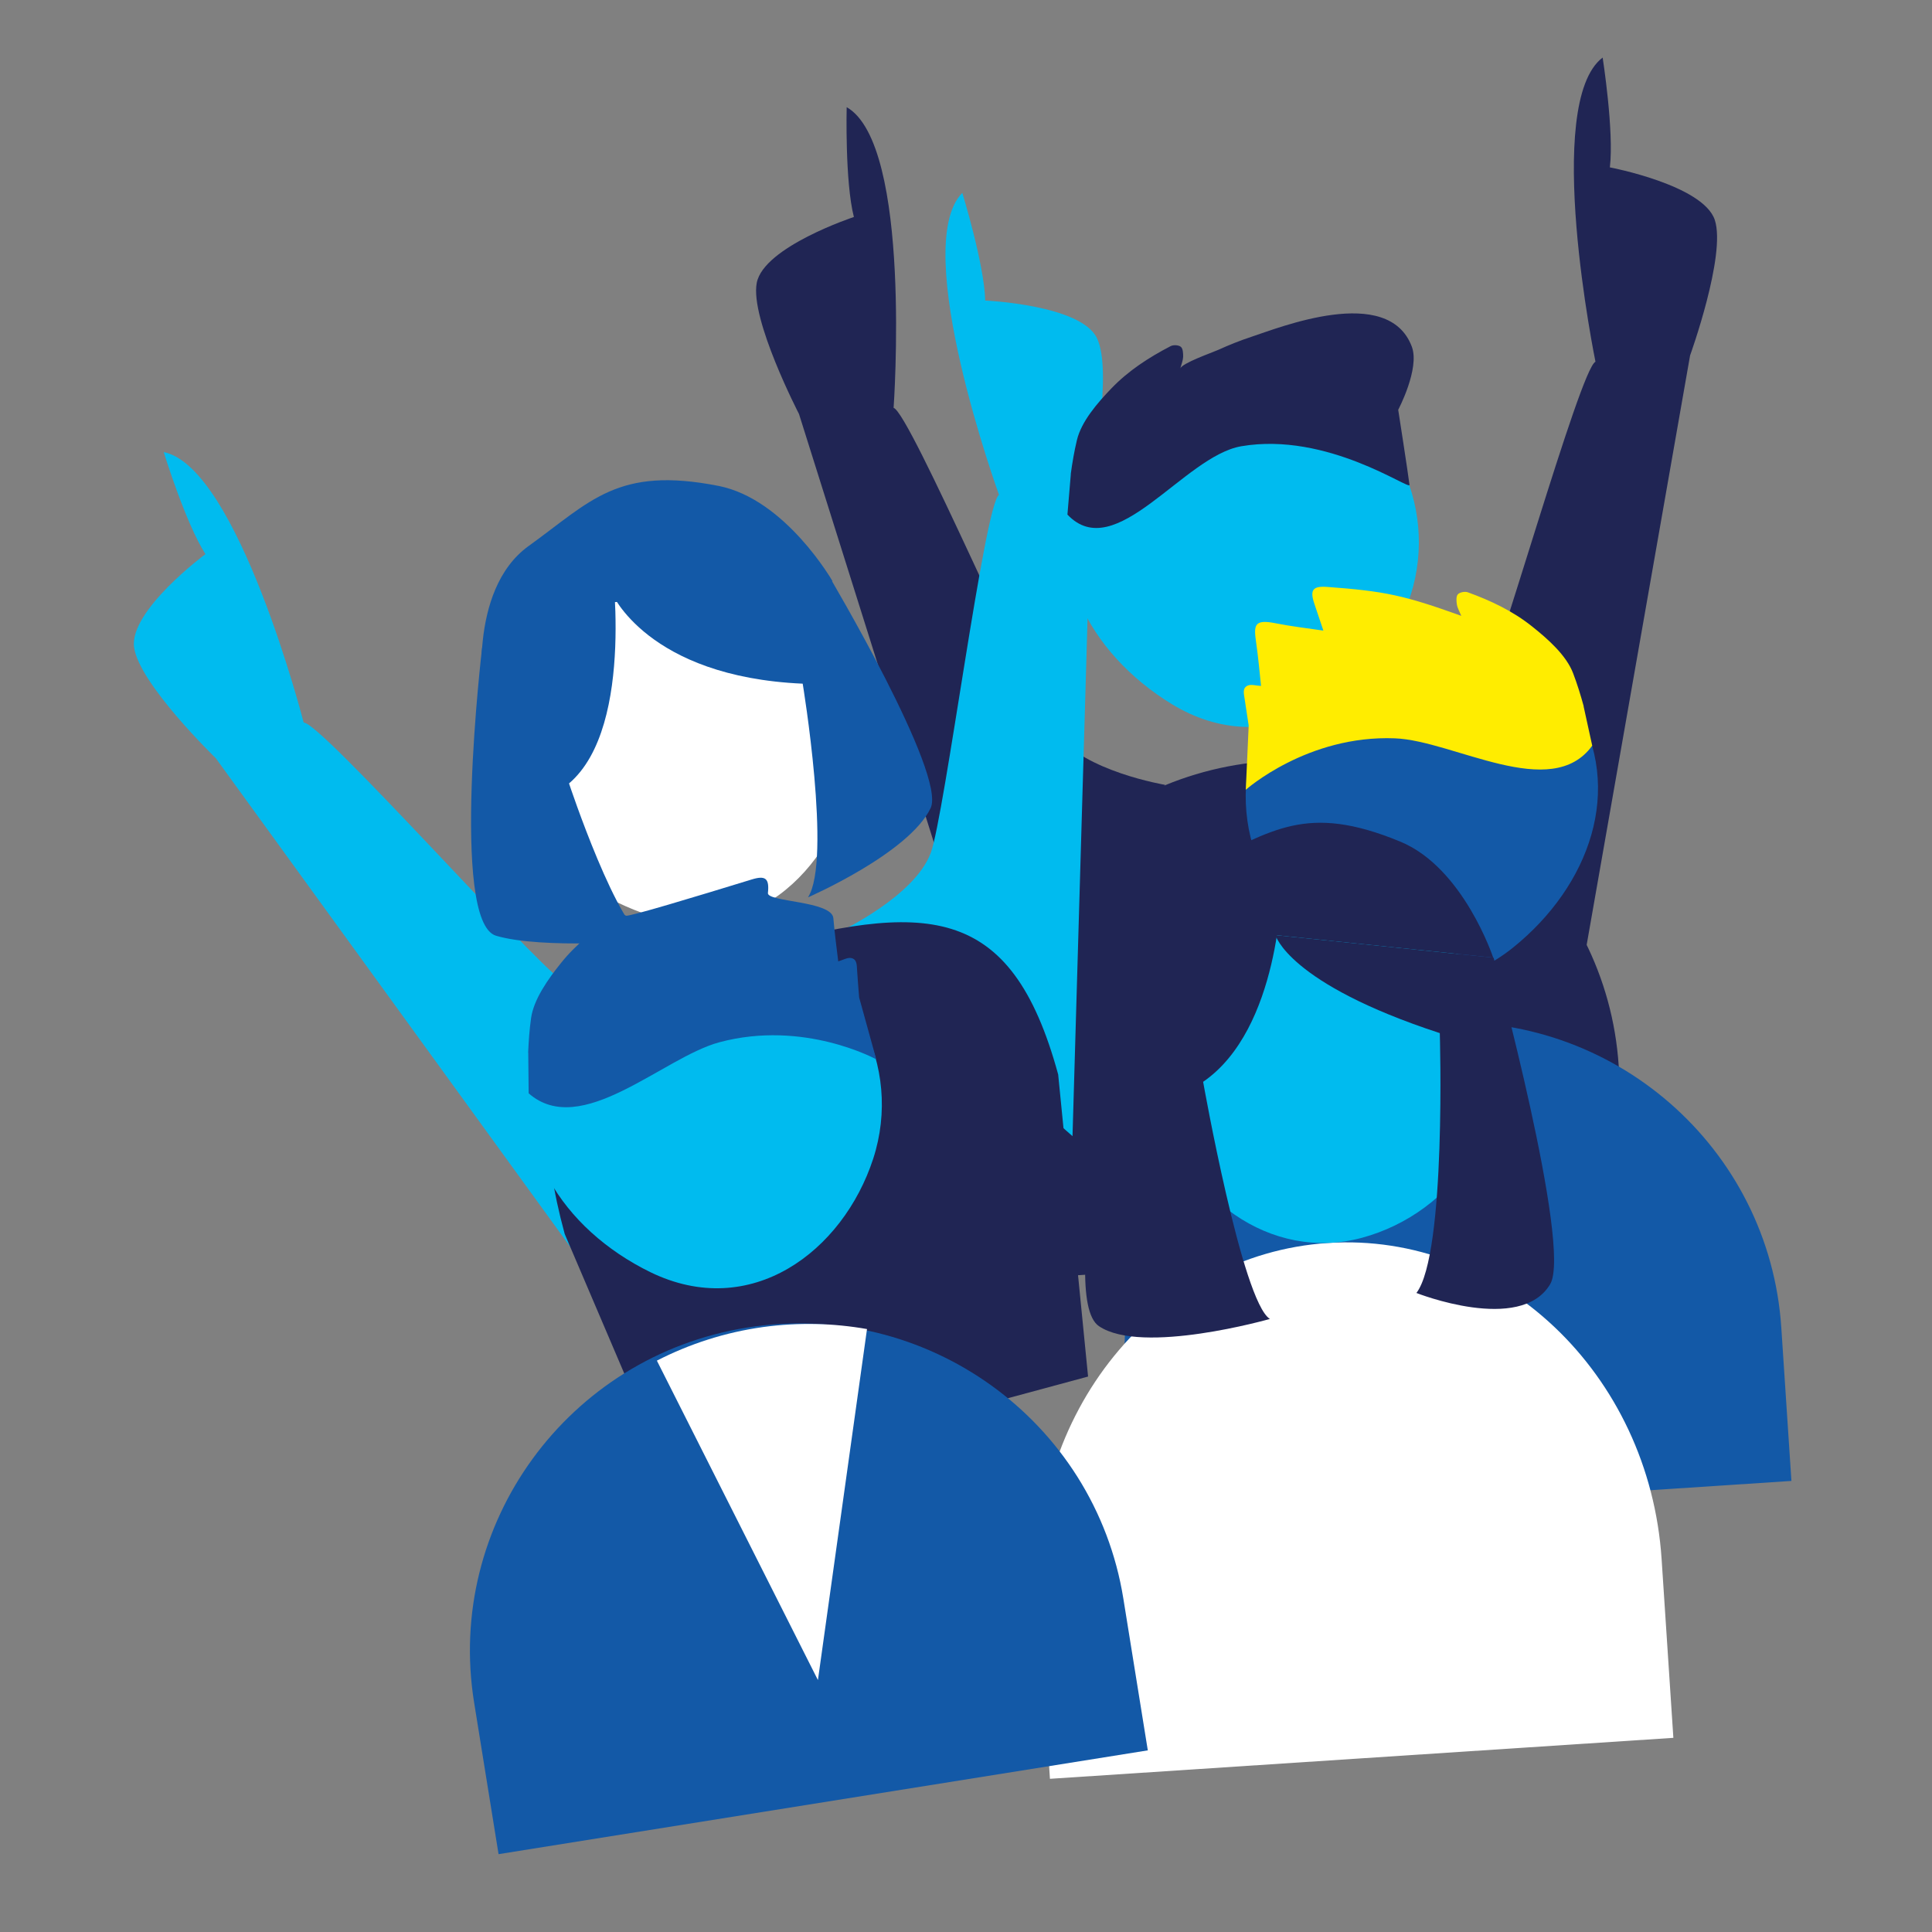 <svg width="38" height="38" viewBox="0 0 38 38" fill="none" xmlns="http://www.w3.org/2000/svg">
<rect x="0" y="0" width="38" height="38" fill="#808080" stroke="none"/>
<path d="M22.916 15.437C22.916 15.437 21.319 15.17 20.782 14.431C20.318 13.793 17.893 8.11 17.576 8.022C17.576 8.022 17.946 2.844 16.653 2.108C16.653 2.108 16.617 3.577 16.795 4.268C16.795 4.268 15.019 4.854 14.884 5.565C14.749 6.276 15.715 8.142 15.715 8.142L19.619 20.544L22.916 15.435L22.916 15.437Z" fill="#202554"/>
<path d="M27.058 15.166C27.058 15.166 28.606 14.692 29.042 13.889C29.419 13.197 31.078 7.245 31.381 7.115C31.381 7.115 30.336 2.031 31.522 1.132C31.522 1.132 31.749 2.584 31.664 3.292C31.664 3.292 33.501 3.64 33.728 4.327C33.955 5.015 33.242 6.991 33.242 6.991L30.995 19.797L27.058 15.164L27.058 15.166Z" fill="#202554"/>
<path d="M24.964 14.97C28.524 14.736 31.605 17.423 31.838 20.964L32.062 24.367L19.159 25.216L18.935 21.813C18.702 18.271 21.404 15.204 24.964 14.97Z" fill="#202554"/>
<path d="M21.227 9.296C20.467 11.054 21.408 12.846 23.046 13.848C24.925 14.995 26.86 13.793 27.622 12.035C28.383 10.278 27.57 8.241 25.804 7.484C24.037 6.728 21.99 7.538 21.227 9.296Z" fill="#00BBEF"/>
<path d="M13.393 19.567C13.393 19.567 11.79 19.816 11.049 19.284C10.408 18.825 6.301 14.198 5.973 14.212C5.973 14.212 4.682 9.186 3.22 8.892C3.22 8.892 3.652 10.296 4.041 10.899C4.038 10.899 2.54 12.013 2.637 12.731C2.734 13.449 4.245 14.914 4.245 14.914L11.889 25.452L13.396 19.567L13.393 19.567Z" fill="#00BBEF"/>
<path d="M16.529 18.318C16.529 18.318 17.993 17.629 18.308 16.772C18.579 16.034 19.366 9.906 19.649 9.733C19.649 9.733 17.881 4.853 18.927 3.794C18.927 3.794 19.361 5.198 19.378 5.911C19.378 5.911 21.247 5.995 21.572 6.643C21.896 7.292 21.473 9.35 21.473 9.35L21.095 22.347L16.529 18.321L16.529 18.318Z" fill="#00BBEF"/>
<path d="M14.734 18.68C18.18 17.748 19.879 17.706 20.813 21.134L21.401 27.075L13.245 29.279L11.107 24.27C10.173 20.841 11.289 19.609 14.736 18.677L14.734 18.677L14.734 18.68Z" fill="#202554"/>
<path d="M9.942 13.854C9.547 15.727 10.828 17.298 12.632 17.956C14.703 18.711 16.362 17.15 16.757 15.277C17.153 13.404 15.95 11.567 14.068 11.175C12.185 10.782 10.338 11.981 9.942 13.854Z" fill="white"/>
<path d="M12.032 11.659C12.032 11.659 12.727 13.311 15.788 13.447C15.788 13.447 16.363 16.922 15.892 17.65C15.892 17.65 17.876 16.787 18.304 15.895C18.622 15.232 16.293 11.309 16.293 11.309L12.03 11.662L12.032 11.659Z" fill="#1359A7"/>
<path d="M12.013 10.895C12.013 10.895 12.52 14.277 11.192 15.409C11.192 15.409 12.166 18.346 12.75 18.502C12.75 18.502 10.671 18.675 9.757 18.405C8.844 18.135 9.482 12.742 9.482 12.742L12.013 10.895Z" fill="#1359A7"/>
<path d="M9.508 13.805C9.508 13.805 9.177 11.618 10.399 10.738C11.621 9.859 12.144 9.166 14.131 9.557C15.45 9.815 16.375 11.432 16.375 11.432L12.083 11.844L9.508 13.805Z" fill="#1359A7"/>
<path d="M21.06 9.327C21.09 9.105 21.128 8.881 21.181 8.659C21.267 8.291 21.587 7.923 21.86 7.639C22.196 7.289 22.598 7.03 23.025 6.808C23.078 6.78 23.183 6.785 23.226 6.822C23.268 6.857 23.272 6.951 23.271 7.018C23.268 7.09 23.238 7.161 23.214 7.25C23.242 7.144 23.842 6.935 23.958 6.883C24.174 6.785 24.39 6.698 24.615 6.624C25.14 6.453 27.303 5.576 27.769 6.819C27.93 7.25 27.501 8.06 27.501 8.06C27.501 8.06 27.692 9.284 27.723 9.537C27.736 9.655 26.11 8.487 24.415 8.777C23.28 8.971 21.939 11.121 20.995 10.121L21.062 9.325L21.06 9.325L21.06 9.327Z" fill="#202554"/>
<path d="M28.163 20.119C31.723 19.884 34.803 22.571 35.036 26.113L35.235 29.128L22.331 29.977L22.133 26.961C21.9 23.42 24.603 20.353 28.163 20.119Z" fill="#1359A7"/>
<path d="M30.974 13.882C31.958 15.525 31.26 17.425 29.767 18.632C28.054 20.016 25.979 19.078 24.993 17.435C24.009 15.792 24.548 13.666 26.2 12.684C27.852 11.704 29.988 12.239 30.974 13.882Z" fill="#1359A7"/>
<path d="M31.149 13.89C31.09 13.674 31.023 13.457 30.942 13.244C30.809 12.89 30.443 12.567 30.135 12.322C29.756 12.019 29.323 11.814 28.871 11.65C28.815 11.629 28.711 11.648 28.674 11.69C28.637 11.73 28.645 11.824 28.655 11.89C28.667 11.961 28.706 12.028 28.742 12.113C27.615 11.708 27.243 11.628 26.107 11.544C25.821 11.523 25.759 11.601 25.852 11.876C25.908 12.046 25.966 12.216 26.029 12.403C25.704 12.355 25.395 12.32 25.091 12.259C24.656 12.171 24.66 12.304 24.707 12.641C24.749 12.934 24.775 13.225 24.803 13.491C24.708 13.488 24.611 13.454 24.543 13.484C24.431 13.531 24.466 13.645 24.48 13.743C24.507 13.92 24.533 14.095 24.56 14.272L24.503 15.534C24.503 15.534 25.715 14.454 27.436 14.522C28.586 14.565 30.512 15.782 31.317 14.666L31.146 13.886L31.146 13.891L31.149 13.89Z" fill="#FFED00"/>
<path d="M26.116 24.448C29.499 24.226 32.442 27.013 32.682 30.669L32.913 34.181L20.651 34.987L20.42 31.475C20.18 27.82 22.732 24.671 26.116 24.448Z" fill="white"/>
<path d="M25.154 17.034C26.926 16.555 28.479 17.895 29.18 19.825C29.984 22.036 28.56 23.867 26.787 24.346C25.015 24.825 23.214 23.576 22.761 21.555C22.599 20.831 22.634 20.107 22.825 19.454C23.168 18.285 24.016 17.34 25.154 17.034Z" fill="#00BBEF"/>
<path d="M25.086 18.391C25.086 18.391 25.331 19.343 28.319 20.32C28.319 20.32 28.452 24.66 27.859 25.431C27.859 25.431 29.906 26.242 30.49 25.258C30.924 24.527 29.377 18.836 29.377 18.836L25.089 18.393L25.086 18.391Z" fill="#202554"/>
<path d="M25.206 17.448C25.206 17.448 25.178 20.238 23.664 21.278C23.664 21.278 24.43 25.598 24.977 25.942C24.977 25.942 22.464 26.659 21.615 26.084C20.767 25.512 22.173 19.807 22.173 19.807L25.206 17.448Z" fill="#202554"/>
<path d="M22.17 19.808C22.17 19.808 22.282 17.599 23.653 16.977C25.024 16.356 25.678 15.782 27.545 16.555C28.786 17.069 29.369 18.835 29.369 18.835L25.081 18.392L22.168 19.808L22.17 19.808Z" fill="#202554"/>
<path d="M22.573 34.428L9.806 36.469L9.325 33.485C8.76 29.98 11.165 26.677 14.688 26.112C18.212 25.548 21.53 27.939 22.095 31.443L22.576 34.428L22.573 34.428Z" fill="#1359A7"/>
<path d="M10.55 20.657C9.959 22.478 11.063 24.175 12.788 25.02C14.768 25.987 16.581 24.612 17.175 22.79C17.766 20.969 16.767 19.017 14.937 18.427C13.107 17.84 11.144 18.836 10.55 20.657Z" fill="#00BBEF"/>
<path d="M10.388 20.705C10.398 20.481 10.413 20.254 10.445 20.029C10.496 19.656 10.781 19.257 11.026 18.951C11.328 18.571 11.705 18.276 12.109 18.015C12.16 17.983 12.264 17.978 12.311 18.01C12.355 18.039 13.694 17.633 14.782 17.299C15.056 17.214 15.135 17.276 15.104 17.565C15.088 17.743 16.361 17.718 16.391 18.059C16.416 18.353 16.455 18.643 16.487 18.909C16.578 18.883 16.666 18.83 16.74 18.843C16.858 18.865 16.851 18.982 16.858 19.083C16.869 19.261 16.884 19.437 16.898 19.617L17.235 20.836C17.235 20.836 15.814 20.053 14.149 20.5C13.036 20.799 11.431 22.411 10.398 21.504L10.39 20.705L10.388 20.705Z" fill="#1359A7"/>
<path d="M16.088 33.042L17.053 26.141C16.397 26.025 15.71 26.006 15.012 26.101C14.261 26.205 13.557 26.435 12.92 26.762L16.085 33.04L16.087 33.04L16.088 33.042Z" fill="white"/>
</svg>
